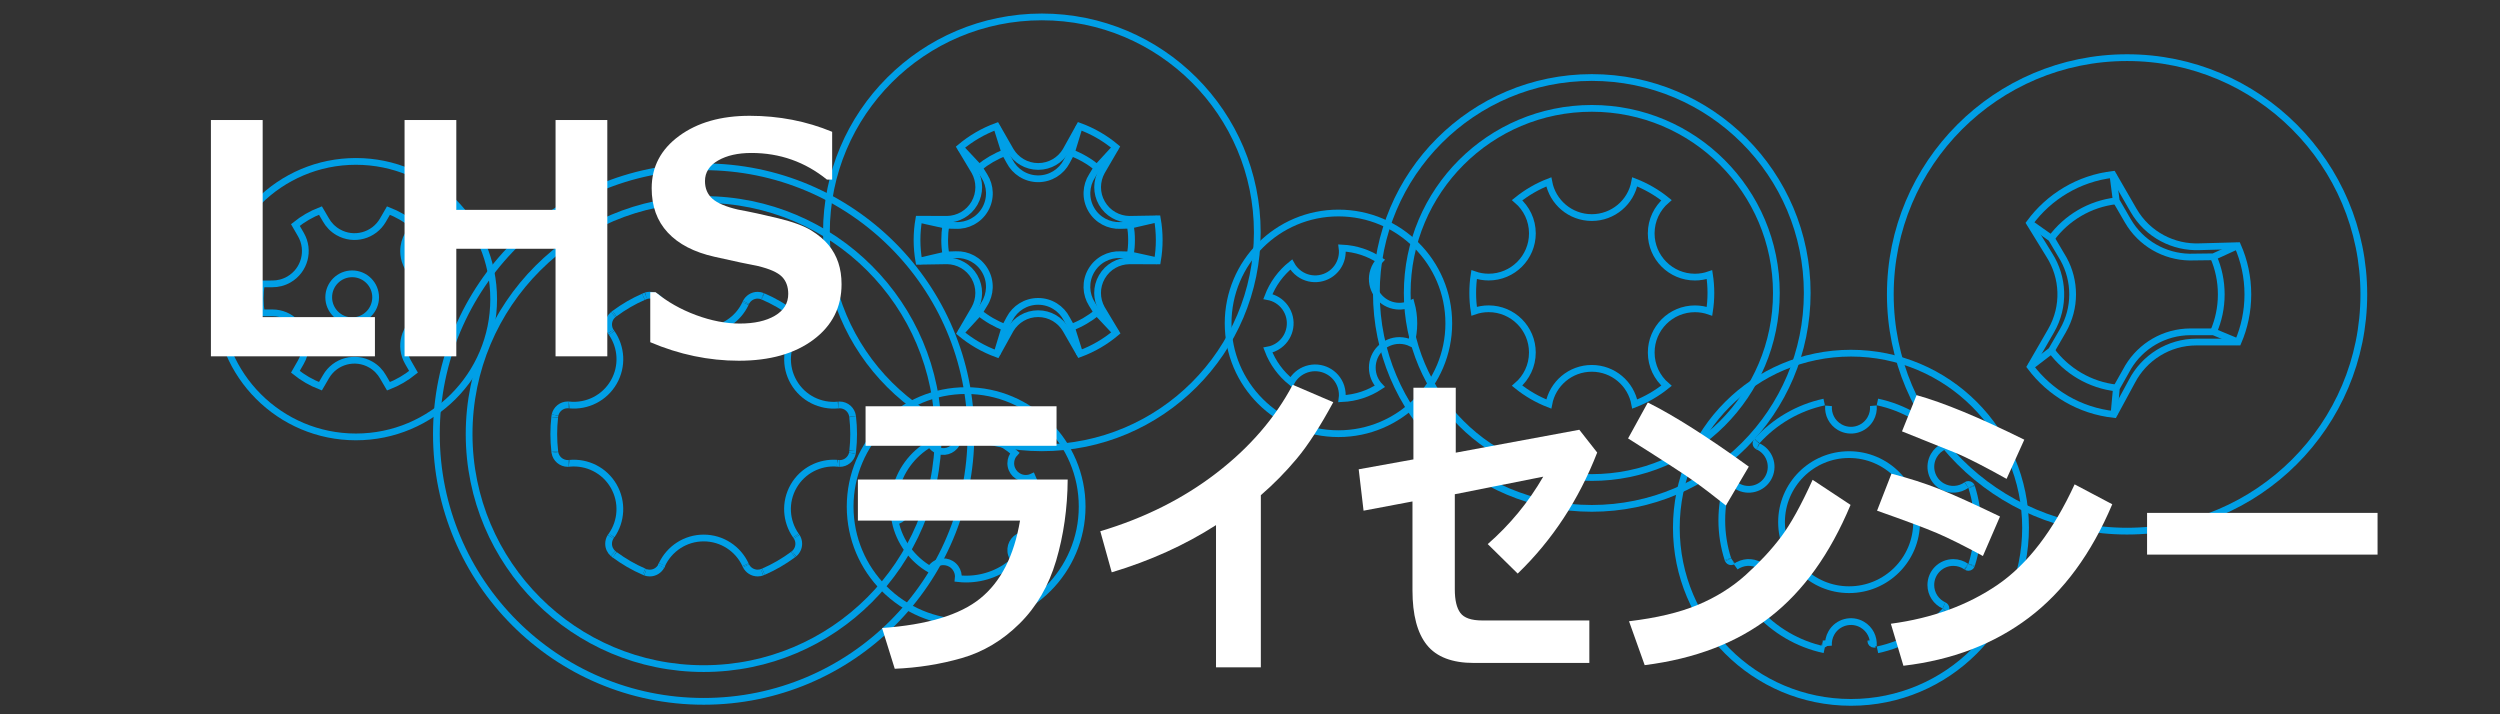 <?xml version="1.0" encoding="utf-8"?>
<!-- Generator: Adobe Illustrator 16.0.0, SVG Export Plug-In . SVG Version: 6.00 Build 0)  -->
<!DOCTYPE svg PUBLIC "-//W3C//DTD SVG 1.1//EN" "http://www.w3.org/Graphics/SVG/1.1/DTD/svg11.dtd">
<svg version="1.1" xmlns="http://www.w3.org/2000/svg" xmlns:xlink="http://www.w3.org/1999/xlink" x="0px" y="0px" width="210px"
	 height="60px" viewBox="0 0 210 60" enable-background="new 0 0 210 60" xml:space="preserve">
<rect x="0" y="0" width="210" height="60" fill="#333333" stroke="none"/>
<g id="レイヤー_2" display="none">
	<rect x="-52" y="-16.5" display="inline" fill="#403D3C" width="284" height="112.5"/>
</g>
<g id="レイヤー_1">
	<circle fill="none" stroke="#009FE6" stroke-width="0.567" cx="81.156" cy="42.554" r="9.744"/>
	<path fill="none" stroke="#009FE6" stroke-width="0.567" d="M85.244,47.062c-0.123-0.131-0.22-0.288-0.279-0.471
		c-0.216-0.664,0.148-1.378,0.812-1.595c0.318-0.104,0.646-0.072,0.927,0.06c0.344-0.763,0.535-1.608,0.535-2.499
		s-0.191-1.735-0.534-2.497c-0.163,0.077-0.344,0.121-0.536,0.121c-0.698,0-1.265-0.567-1.265-1.267
		c0-0.333,0.129-0.636,0.342-0.862c-1.081-0.982-2.517-1.581-4.092-1.581c-0.223,0-0.441,0.012-0.658,0.036
		c0.022,0.178,0.009,0.364-0.051,0.547c-0.216,0.664-0.93,1.027-1.595,0.813c-0.318-0.104-0.567-0.322-0.716-0.595
		c-1.487,0.853-2.58,2.313-2.938,4.043c0.178,0.033,0.352,0.104,0.507,0.218c0.566,0.411,0.69,1.203,0.28,1.767
		c-0.197,0.272-0.482,0.441-0.788,0.499c0.359,1.729,1.452,3.189,2.938,4.042c0.086-0.158,0.208-0.3,0.363-0.413
		c0.565-0.41,1.356-0.286,1.768,0.28c0.196,0.27,0.268,0.592,0.23,0.896c0.217,0.025,0.437,0.037,0.66,0.037
		C82.728,48.641,84.163,48.044,85.244,47.062z"/>
	<circle fill="none" stroke="#009FE6" stroke-width="0.567" cx="112.43" cy="27.161" r="9.268"/>
	<path fill="none" stroke="#009FE6" stroke-width="0.567" d="M115.904,32.457c-0.391-0.408-0.631-0.963-0.631-1.574
		c0-1.259,1.02-2.281,2.281-2.281c0.354,0,0.688,0.082,0.986,0.226c0.146-0.531,0.223-1.09,0.223-1.667
		c0-0.578-0.076-1.135-0.223-1.667c-0.51,0.246-1.111,0.302-1.693,0.115c-1.197-0.39-1.852-1.676-1.463-2.875
		c0.109-0.337,0.289-0.631,0.52-0.871c-0.918-0.604-2.004-0.976-3.17-1.031c0.076,0.562-0.057,1.152-0.414,1.646
		c-0.74,1.019-2.166,1.245-3.186,0.505c-0.289-0.209-0.512-0.472-0.67-0.765c-0.873,0.702-1.557,1.631-1.961,2.697
		c0.559,0.101,1.082,0.408,1.441,0.904c0.74,1.019,0.514,2.445-0.506,3.185c-0.285,0.21-0.607,0.342-0.936,0.4
		c0.404,1.066,1.09,1.994,1.963,2.697c0.27-0.5,0.723-0.9,1.303-1.09c1.199-0.388,2.484,0.268,2.875,1.464
		c0.107,0.338,0.137,0.682,0.092,1.01C113.902,33.433,114.986,33.062,115.904,32.457z"/>
	<circle fill="none" stroke="#009FE6" stroke-width="0.567" cx="29.897" cy="25.129" r="11.571"/>
	<circle fill="none" stroke="#009FE6" stroke-width="0.567" cx="29.583" cy="24.972" r="1.971"/>
	<path fill="none" stroke="#009FE6" stroke-width="0.567" d="M27.385,31.637c0.762-1.318,2.448-1.771,3.767-1.008
		c0.442,0.255,0.788,0.616,1.022,1.03l0.46,0.788c0.766-0.297,1.473-0.71,2.102-1.218l-0.465-0.807
		c-0.761-1.319-0.31-3.005,1.009-3.766c0.443-0.255,0.927-0.374,1.404-0.37l0.908-0.004c0.061-0.396,0.093-0.802,0.093-1.215
		c0-0.414-0.032-0.819-0.093-1.216h-0.931c-1.522,0-2.758-1.234-2.758-2.757c0-0.511,0.139-0.99,0.382-1.401l0.449-0.789
		c-0.629-0.508-1.337-0.918-2.104-1.216l-0.465,0.806c-0.761,1.319-2.447,1.771-3.766,1.009c-0.443-0.255-0.788-0.616-1.022-1.031
		l-0.461-0.788c-0.767,0.296-1.474,0.71-2.104,1.217l0.466,0.807c0.763,1.319,0.311,3.005-1.008,3.767
		c-0.443,0.256-0.928,0.375-1.404,0.37l-0.914,0.005c-0.061,0.396-0.093,0.801-0.093,1.214s0.032,0.819,0.093,1.215h0.936
		c1.522,0,2.757,1.234,2.757,2.757c0,0.511-0.139,0.99-0.381,1.401l-0.452,0.792c0.63,0.508,1.339,0.918,2.104,1.215L27.385,31.637z
		"/>
	<circle fill="none" stroke="#009FE6" stroke-width="0.567" cx="59.108" cy="36.461" r="19.702"/>
	<circle fill="none" stroke="#009FE6" stroke-width="0.567" cx="59.108" cy="36.462" r="22.451"/>
	<g>
		<path fill="none" stroke="#009FE6" stroke-width="0.567" d="M64.13,48.021c-0.04,0.018-0.078,0.034-0.119,0.052"/>
		<path fill="none" stroke="#009FE6" stroke-width="0.567" d="M62.662,47.527c0.18,0.361,0.551,0.608,0.981,0.608
			c0.131,0,0.253-0.022,0.369-0.063"/>
		<path fill="none" stroke="#009FE6" stroke-width="0.567" d="M62.622,47.439c0.013,0.029,0.026,0.06,0.04,0.088"/>
		<path fill="none" stroke="#009FE6" stroke-width="0.567" d="M66.7,46.519c0.241-0.201,0.396-0.505,0.396-0.843
			c0-0.221-0.065-0.425-0.177-0.597"/>
		<path fill="none" stroke="#009FE6" stroke-width="0.567" d="M66.7,46.519c-0.029,0.021-0.059,0.045-0.089,0.067"/>
		<path fill="none" stroke="#009FE6" stroke-width="0.567" d="M66.918,45.079c-0.023-0.032-0.045-0.063-0.067-0.094"/>
		<path fill="none" stroke="#009FE6" stroke-width="0.567" d="M55.606,47.419c-0.021,0.048-0.042,0.096-0.062,0.142"/>
		<path fill="none" stroke="#009FE6" stroke-width="0.567" d="M54.094,48.022c0.037,0.018,0.074,0.034,0.112,0.049"/>
		<path fill="none" stroke="#009FE6" stroke-width="0.567" d="M62.622,47.439c-0.613-1.327-1.955-2.247-3.513-2.247
			c-1.55,0-2.885,0.911-3.503,2.227"/>
		<path fill="none" stroke="#009FE6" stroke-width="0.567" d="M47.867,38.914c-0.041,0.006-0.082,0.011-0.123,0.012"/>
		<path fill="none" stroke="#009FE6" stroke-width="0.567" d="M46.6,37.914c0.002,0.033,0.006,0.066,0.012,0.099"/>
		<path fill="none" stroke="#009FE6" stroke-width="0.567" d="M51.377,44.974c0.827-1.192,0.946-2.801,0.172-4.143
			c-0.774-1.341-2.233-2.042-3.682-1.917"/>
		<path fill="none" stroke="#009FE6" stroke-width="0.567" d="M46.6,37.914c-0.054-0.475-0.083-0.958-0.083-1.447
			c0-0.472,0.027-0.939,0.077-1.399"/>
		<path fill="none" stroke="#009FE6" stroke-width="0.567" d="M47.862,34.022c-0.039-0.006-0.077-0.01-0.116-0.012"/>
		<path fill="none" stroke="#009FE6" stroke-width="0.567" d="M47.862,34.022c1.451,0.129,2.914-0.573,3.69-1.919
			c0.774-1.34,0.654-2.949-0.175-4.14"/>
		<path fill="none" stroke="#009FE6" stroke-width="0.567" d="M51.615,26.347c-0.036,0.024-0.07,0.049-0.103,0.078"/>
		<path fill="none" stroke="#009FE6" stroke-width="0.567" d="M64.093,24.897c-0.016-0.006-0.032-0.013-0.048-0.02"/>
		<path fill="none" stroke="#009FE6" stroke-width="0.567" d="M55.606,25.506c0.616,1.319,1.954,2.232,3.505,2.232
			c1.554,0,2.895-0.917,3.51-2.242"/>
		<path fill="none" stroke="#009FE6" stroke-width="0.567" d="M62.622,25.497c0.012-0.032,0.026-0.062,0.042-0.094"/>
		<path fill="none" stroke="#009FE6" stroke-width="0.567" d="M70.395,34.022c0.014-0.001,0.028-0.002,0.042-0.004"/>
		<path fill="none" stroke="#009FE6" stroke-width="0.567" d="M71.621,35.01c0-0.013-0.003-0.024-0.004-0.038"/>
		<path fill="none" stroke="#009FE6" stroke-width="0.567" d="M70.313,38.91c-1.437-0.108-2.876,0.592-3.644,1.921
			c-0.776,1.346-0.653,2.961,0.182,4.154"/>
		<path fill="none" stroke="#009FE6" stroke-width="0.567" d="M71.629,37.863c0.051-0.459,0.077-0.924,0.077-1.396
			c0-0.493-0.03-0.979-0.085-1.458"/>
		<path fill="none" stroke="#009FE6" stroke-width="0.567" d="M66.838,27.977c-0.82,1.19-0.936,2.795-0.166,4.13
			c0.783,1.355,2.26,2.058,3.723,1.916"/>
		<path fill="none" stroke="#009FE6" stroke-width="0.567" d="M64.093,24.897c0.452,0.196,0.893,0.417,1.316,0.661
			c0.4,0.231,0.787,0.485,1.159,0.758"/>
		<path fill="none" stroke="#009FE6" stroke-width="0.567" d="M51.615,26.347c0.383-0.284,0.783-0.548,1.198-0.789
			c0.399-0.231,0.811-0.44,1.237-0.626"/>
		<path fill="none" stroke="#009FE6" stroke-width="0.567" d="M54.05,24.932c0.069-0.031,0.139-0.06,0.209-0.089"/>
		<path fill="none" stroke="#009FE6" stroke-width="0.567" d="M54.094,48.022c-0.441-0.19-0.869-0.407-1.282-0.646
			c-0.408-0.236-0.803-0.497-1.181-0.777"/>
		<path fill="none" stroke="#009FE6" stroke-width="0.567" d="M66.611,46.586c-0.385,0.286-0.787,0.552-1.204,0.792
			c-0.411,0.239-0.837,0.452-1.277,0.643"/>
		<path fill="none" stroke="#009FE6" stroke-width="0.567" d="M55.544,47.561c-0.187,0.344-0.548,0.575-0.966,0.575
			c-0.129,0-0.255-0.023-0.371-0.064"/>
		<path fill="none" stroke="#009FE6" stroke-width="0.567" d="M55.544,47.561c0.025-0.043,0.045-0.092,0.062-0.142"/>
		<path fill="none" stroke="#009FE6" stroke-width="0.567" d="M51.493,46.495c0.042,0.039,0.088,0.074,0.138,0.104"/>
		<path fill="none" stroke="#009FE6" stroke-width="0.567" d="M51.493,46.495c-0.227-0.2-0.371-0.492-0.371-0.819
			c0-0.216,0.062-0.416,0.17-0.586"/>
		<path fill="none" stroke="#009FE6" stroke-width="0.567" d="M51.377,44.974c-0.032,0.035-0.058,0.076-0.084,0.116"/>
		<path fill="none" stroke="#009FE6" stroke-width="0.567" d="M47.744,38.926c-0.017,0.001-0.034,0.003-0.051,0.003
			c-0.544-0.001-0.994-0.396-1.081-0.916"/>
		<path fill="none" stroke="#009FE6" stroke-width="0.567" d="M46.62,34.868c-0.016,0.064-0.024,0.131-0.027,0.199"/>
		<path fill="none" stroke="#009FE6" stroke-width="0.567" d="M47.746,34.011c-0.019-0.002-0.039-0.002-0.057-0.002
			c-0.524-0.002-0.961,0.367-1.069,0.859"/>
		<path fill="none" stroke="#009FE6" stroke-width="0.567" d="M51.295,27.848c0.027,0.04,0.053,0.078,0.082,0.115"/>
		<path fill="none" stroke="#009FE6" stroke-width="0.567" d="M51.295,27.848c-0.108-0.17-0.171-0.371-0.171-0.588
			c0-0.334,0.15-0.634,0.388-0.835"/>
		<path fill="none" stroke="#009FE6" stroke-width="0.567" d="M55.548,25.378c-0.182-0.347-0.547-0.583-0.969-0.583
			c-0.112,0-0.221,0.017-0.321,0.047"/>
		<path fill="none" stroke="#009FE6" stroke-width="0.567" d="M55.606,25.506c-0.016-0.043-0.036-0.087-0.058-0.128"/>
		<path fill="none" stroke="#009FE6" stroke-width="0.567" d="M62.664,25.403c0.18-0.358,0.549-0.604,0.978-0.604
			c0.143,0,0.279,0.029,0.404,0.078"/>
		<path fill="none" stroke="#009FE6" stroke-width="0.567" d="M66.948,27.826c-0.032,0.054-0.069,0.104-0.11,0.151"/>
		<path fill="none" stroke="#009FE6" stroke-width="0.567" d="M66.568,26.316c0.07,0.042,0.137,0.093,0.196,0.149"/>
		<path fill="none" stroke="#009FE6" stroke-width="0.567" d="M66.764,26.466c0.21,0.2,0.342,0.481,0.342,0.794
			c0,0.208-0.058,0.4-0.159,0.565"/>
		<path fill="none" stroke="#009FE6" stroke-width="0.567" d="M70.437,34.019c0.03-0.002,0.062-0.006,0.092-0.006
			c0.559,0,1.019,0.418,1.088,0.959"/>
		<path fill="none" stroke="#009FE6" stroke-width="0.567" d="M70.313,38.91c0.067,0.013,0.138,0.021,0.209,0.022"/>
		<path fill="none" stroke="#009FE6" stroke-width="0.567" d="M71.629,37.863c-0.002,0.072-0.011,0.144-0.027,0.214"/>
		<path fill="none" stroke="#009FE6" stroke-width="0.567" d="M70.522,38.933c0.004,0,0.007,0,0.011,0
			c0.522,0,0.958-0.366,1.069-0.855"/>
	</g>
	<circle fill="none" stroke="#009FE6" stroke-width="0.567" cx="87.516" cy="19.518" r="18.097"/>
	<path fill="none" stroke="#009FE6" stroke-width="0.567" d="M84.885,27.664c0.472-0.788,1.333-1.315,2.318-1.315
		c0.99,0,1.854,0.533,2.324,1.327L90.7,29.72c1.125-0.413,2.155-1.017,3.053-1.774l-1.213-2.023
		c-0.446-0.802-0.473-1.812,0.02-2.665c0.494-0.856,1.389-1.34,2.312-1.349l2.353,0.006c0.098-0.568,0.15-1.152,0.15-1.75
		c0-0.608-0.054-1.203-0.156-1.78l-2.359,0.04c-0.918-0.015-1.805-0.497-2.298-1.351c-0.495-0.856-0.465-1.871-0.013-2.676
		l1.183-2.032c-0.9-0.755-1.934-1.356-3.058-1.765l-1.147,2.066c-0.471,0.788-1.333,1.315-2.318,1.315
		c-0.99,0-1.854-0.533-2.325-1.327l-1.173-2.047c-1.125,0.411-2.155,1.015-3.054,1.771l1.216,2.028
		c0.446,0.802,0.472,1.812-0.02,2.665c-0.494,0.857-1.388,1.34-2.31,1.351l-2.362-0.008c-0.099,0.568-0.151,1.153-0.151,1.751
		c0,0.606,0.054,1.201,0.155,1.779l2.368-0.039c0.919,0.013,1.806,0.496,2.298,1.35c0.494,0.856,0.466,1.873,0.014,2.676
		l-1.187,2.039c0.901,0.753,1.934,1.353,3.06,1.762L84.885,27.664z"/>
	<path fill="none" stroke="#009FE6" stroke-width="0.567" d="M77.183,21.945l2.274-0.529l0.84-0.025
		c0.97-0.04,1.929,0.448,2.448,1.348c0.524,0.908,0.461,1.993-0.073,2.818l-0.423,0.699l-1.573,1.715"/>
	<path fill="none" stroke="#009FE6" stroke-width="0.567" d="M80.655,12.38l1.592,1.699l0.443,0.718
		c0.519,0.821,0.576,1.894,0.057,2.794c-0.525,0.908-1.497,1.396-2.477,1.345l-0.816-0.017l-2.276-0.503"/>
	<path fill="none" stroke="#009FE6" stroke-width="0.567" d="M90.672,10.602l-0.679,2.229l-0.395,0.741
		c-0.451,0.859-1.352,1.446-2.391,1.446c-1.048,0-1.957-0.599-2.404-1.472l-0.395-0.715l-0.699-2.222"/>
	<path fill="none" stroke="#009FE6" stroke-width="0.567" d="M97.218,18.386l-2.272,0.527l-0.833,0.026
		c-0.97,0.04-1.93-0.448-2.449-1.347c-0.523-0.908-0.46-1.996,0.072-2.819l0.419-0.692l1.574-1.715"/>
	<path fill="none" stroke="#009FE6" stroke-width="0.567" d="M97.223,21.916l-2.271-0.501l-0.813-0.02
		c-0.979-0.05-1.952,0.438-2.477,1.347c-0.518,0.898-0.462,1.972,0.057,2.794l0.444,0.717l1.588,1.693"/>
	<path fill="none" stroke="#009FE6" stroke-width="0.567" d="M83.737,29.733l0.677-2.229l0.398-0.745
		c0.451-0.859,1.353-1.444,2.392-1.444c1.048,0,1.957,0.597,2.404,1.471l0.397,0.719L90.7,29.72"/>
	<path fill="none" stroke="#009FE6" stroke-width="0.567" d="M92.164,26.246C91.521,26.771,90.791,27.197,90,27.5"/>
	<path fill="none" stroke="#009FE6" stroke-width="0.567" d="M84.416,27.505c-0.791-0.3-1.521-0.724-2.165-1.249"/>
	<path fill="none" stroke="#009FE6" stroke-width="0.567" d="M79.452,21.415c-0.064-0.407-0.099-0.823-0.099-1.249
		c0-0.424,0.033-0.842,0.098-1.248"/>
	<path fill="none" stroke="#009FE6" stroke-width="0.567" d="M82.247,14.079c0.644-0.524,1.374-0.95,2.164-1.25"/>
	<path fill="none" stroke="#009FE6" stroke-width="0.567" d="M89.998,12.832c0.79,0.301,1.52,0.729,2.163,1.254"/>
	<path fill="none" stroke="#009FE6" stroke-width="0.567" d="M94.948,18.91c0.066,0.41,0.101,0.829,0.101,1.257
		c0,0.423-0.034,0.838-0.099,1.244"/>
	<circle fill="none" stroke="#009FE6" stroke-width="0.567" cx="178.674" cy="24.729" r="19.887"/>
	<path fill="none" stroke="#009FE6" stroke-width="0.567" d="M179.08,32.033c1.02-1.963,3.07-3.302,5.434-3.302H188
		c0.527-1.229,0.82-2.581,0.82-4.001c0-1.455-0.307-2.841-0.859-4.091l-3.164,0.087c-2.209,0.099-4.395-1.008-5.576-3.054
		l-1.742-3.019c-2.867,0.336-5.365,1.866-6.99,4.08l1.656,2.694c1.189,1.864,1.326,4.31,0.145,6.356l-1.742,3.019
		c1.643,2.196,4.156,3.704,7.027,4.012L179.08,32.033z"/>
	<path fill="none" stroke="#009FE6" stroke-width="0.567" d="M170.488,18.734l1.824,1.288l1.029,1.742
		c0.998,1.813,1.051,4.09-0.059,6.015l-0.965,1.667l-1.771,1.357"/>
	<path fill="none" stroke="#009FE6" stroke-width="0.567" d="M177.479,14.654l0.287,2.217l0.963,1.663
		c1.111,1.926,3.109,3.018,5.18,3.062l2.023-0.025l2.029-0.931"/>
	<path fill="none" stroke="#009FE6" stroke-width="0.567" d="M177.574,34.815l0.203-2.223l0.994-1.763
		c1.072-1.771,3.018-2.956,5.24-2.956h1.924L188,28.731"/>
	<path fill="none" stroke="#009FE6" stroke-width="0.567" d="M185.932,21.575c0.422,0.966,0.654,2.033,0.654,3.155
		c0,1.116-0.232,2.179-0.65,3.143"/>
	<path fill="none" stroke="#009FE6" stroke-width="0.567" d="M177.779,32.591c-2.232-0.251-4.184-1.433-5.459-3.147"/>
	<path fill="none" stroke="#009FE6" stroke-width="0.567" d="M172.314,20.022c1.271-1.717,3.223-2.899,5.455-3.154"/>
	<circle fill="none" stroke="#009FE6" stroke-width="0.567" cx="133.711" cy="24.607" r="15.504"/>
	<circle fill="none" stroke="#009FE6" stroke-width="0.567" cx="133.711" cy="24.607" r="18.096"/>
	<path fill="none" stroke="#009FE6" stroke-width="0.567" d="M133.709,30.941c1.799,0,3.293,1.293,3.609,3
		c0.971-0.375,1.869-0.898,2.668-1.542c-0.785-0.674-1.283-1.671-1.283-2.788c0-2.027,1.645-3.671,3.672-3.671
		c0.428,0,0.838,0.074,1.221,0.209c0.078-0.501,0.119-1.015,0.119-1.539c0-0.524-0.041-1.039-0.119-1.542
		c-0.383,0.134-0.793,0.209-1.221,0.209c-2.029,0-3.674-1.644-3.674-3.672c0-1.115,0.498-2.113,1.283-2.787
		c-0.797-0.643-1.695-1.166-2.666-1.542c-0.316,1.708-1.811,3-3.609,3s-3.293-1.292-3.609-2.999
		c-0.971,0.375-1.865,0.898-2.662,1.541c0.785,0.672,1.283,1.67,1.283,2.784c0,2.029-1.645,3.673-3.674,3.673
		c-0.428,0-0.838-0.074-1.221-0.209c-0.078,0.502-0.117,1.017-0.117,1.541c0,0.523,0.039,1.038,0.117,1.539
		c0.383-0.135,0.791-0.209,1.221-0.209c2.027,0,3.672,1.644,3.672,3.673c0,1.115-0.498,2.113-1.283,2.786
		c0.797,0.644,1.693,1.166,2.664,1.543C130.416,32.234,131.91,30.941,133.709,30.941z"/>
	<g>
		<circle fill="none" stroke="#009FE6" stroke-width="0.567" cx="155.322" cy="43.861" r="5.673"/>
		<circle fill="none" stroke="#009FE6" stroke-width="0.567" cx="155.48" cy="44.333" r="14.667"/>
		<path fill="none" stroke="#009FE6" stroke-width="0.567" d="M157.496,54.112c-0.01,0.002-0.021,0.004-0.031,0.006"/>
		<path fill="none" stroke="#009FE6" stroke-width="0.567" d="M157.146,53.848c0.002,0.152,0.125,0.274,0.277,0.274
			c0.014,0,0.027,0,0.041-0.004"/>
		<path fill="none" stroke="#009FE6" stroke-width="0.567" d="M163.4,51.286c-0.008,0.01-0.016,0.02-0.023,0.029"/>
		<path fill="none" stroke="#009FE6" stroke-width="0.567" d="M163.4,51.286c0.039-0.047,0.063-0.107,0.063-0.174
			c0-0.114-0.068-0.212-0.168-0.254"/>
		<line fill="none" stroke="#009FE6" stroke-width="0.567" x1="163.295" y1="50.858" x2="163.291" y2="50.855"/>
		<path fill="none" stroke="#009FE6" stroke-width="0.567" d="M165.205,47.622c0.041,0.024,0.088,0.039,0.139,0.039
			c0.113,0,0.209-0.067,0.254-0.165"/>
		<path fill="none" stroke="#009FE6" stroke-width="0.567" d="M165.191,40.739c0.045-0.029,0.098-0.045,0.152-0.045
			c0.113,0,0.211,0.066,0.256,0.164"/>
		<line fill="none" stroke="#009FE6" stroke-width="0.567" x1="165.184" y1="40.744" x2="165.191" y2="40.739"/>
		<path fill="none" stroke="#009FE6" stroke-width="0.567" d="M163.377,37.037c0.006,0.007,0.012,0.015,0.018,0.021"/>
		<path fill="none" stroke="#009FE6" stroke-width="0.567" d="M163.303,37.489c0.094-0.045,0.16-0.141,0.16-0.252
			c0-0.068-0.025-0.131-0.068-0.18"/>
		<path fill="none" stroke="#009FE6" stroke-width="0.567" d="M163.303,37.489c-0.004,0.002-0.008,0.005-0.014,0.008"/>
		<path fill="none" stroke="#009FE6" stroke-width="0.567" d="M165.617,40.911c0.33,1.029,0.51,2.126,0.51,3.264
			c0,1.139-0.18,2.234-0.51,3.263"/>
		<path fill="none" stroke="#009FE6" stroke-width="0.567" d="M165.617,47.438c-0.006,0.021-0.012,0.04-0.02,0.059"/>
		<path fill="none" stroke="#009FE6" stroke-width="0.567" d="M153.393,53.845c-0.002-0.02-0.004-0.039-0.006-0.061"/>
		<path fill="none" stroke="#009FE6" stroke-width="0.567" d="M145.58,47.128c-0.006,0.005-0.014,0.009-0.018,0.012"/>
		<path fill="none" stroke="#009FE6" stroke-width="0.567" d="M145.59,40.286c-0.01-0.008-0.02-0.015-0.029-0.021"/>
		<path fill="none" stroke="#009FE6" stroke-width="0.567" d="M147.59,37.038c1.467-1.62,3.426-2.788,5.641-3.266"/>
		<path fill="none" stroke="#009FE6" stroke-width="0.567" d="M153.598,34.091c-0.059,0.706,0.283,1.414,0.938,1.793
			c0.904,0.521,2.059,0.213,2.58-0.691c0.203-0.351,0.279-0.739,0.246-1.111"/>
		<path fill="none" stroke="#009FE6" stroke-width="0.567" d="M147.59,37.038c-0.01,0.011-0.02,0.021-0.027,0.033"/>
		<path fill="none" stroke="#009FE6" stroke-width="0.567" d="M145.799,40.759c0.045,0.033,0.094,0.063,0.143,0.091
			c0.902,0.522,2.059,0.213,2.58-0.69c0.521-0.904,0.213-2.061-0.691-2.582c-0.047-0.027-0.094-0.051-0.141-0.074"/>
		<path fill="none" stroke="#009FE6" stroke-width="0.567" d="M147.689,37.503c-0.012-0.004-0.023-0.009-0.035-0.016"/>
		<path fill="none" stroke="#009FE6" stroke-width="0.567" d="M145.139,46.958c-0.328-1.025-0.508-2.119-0.508-3.256
			c0-1.134,0.18-2.229,0.508-3.254"/>
		<path fill="none" stroke="#009FE6" stroke-width="0.567" d="M147.686,50.849c0.34-0.158,0.637-0.418,0.838-0.767
			c0.521-0.903,0.213-2.06-0.693-2.582c-0.66-0.382-1.457-0.315-2.041,0.101"/>
		<path fill="none" stroke="#009FE6" stroke-width="0.567" d="M147.686,50.849c-0.012,0.004-0.023,0.011-0.037,0.016"/>
		<path fill="none" stroke="#009FE6" stroke-width="0.567" d="M147.574,51.296c0.006,0.004,0.008,0.009,0.014,0.013"/>
		<path fill="none" stroke="#009FE6" stroke-width="0.567" d="M153.244,54.581c-2.223-0.477-4.188-1.646-5.656-3.272"/>
		<path fill="none" stroke="#009FE6" stroke-width="0.567" d="M157.359,54.261c0.061-0.707-0.281-1.416-0.936-1.795
			c-0.902-0.521-2.059-0.213-2.582,0.693c-0.199,0.345-0.275,0.729-0.246,1.098"/>
		<path fill="none" stroke="#009FE6" stroke-width="0.567" d="M153.033,54.108c0.018,0.005,0.031,0.008,0.049,0.01"/>
		<path fill="none" stroke="#009FE6" stroke-width="0.567" d="M157.146,53.848c0.002-0.02,0.004-0.04,0.004-0.06"/>
		<path fill="none" stroke="#009FE6" stroke-width="0.567" d="M163.377,51.315c-1.475,1.627-3.443,2.797-5.67,3.27"/>
		<path fill="none" stroke="#009FE6" stroke-width="0.567" d="M165.158,47.589c-0.307-0.213-0.678-0.339-1.078-0.339
			c-1.045,0-1.891,0.846-1.891,1.89c0,0.762,0.451,1.417,1.102,1.716"/>
		<path fill="none" stroke="#009FE6" stroke-width="0.567" d="M165.205,47.622c-0.016-0.012-0.029-0.021-0.047-0.033"/>
		<path fill="none" stroke="#009FE6" stroke-width="0.567" d="M163.289,37.497c-0.342,0.157-0.641,0.418-0.844,0.77
			c-0.521,0.903-0.213,2.059,0.691,2.58c0.666,0.384,1.463,0.317,2.047-0.103"/>
		<path fill="none" stroke="#009FE6" stroke-width="0.567" d="M165.6,40.858c0.006,0.018,0.012,0.035,0.018,0.053"/>
		<path fill="none" stroke="#009FE6" stroke-width="0.567" d="M157.703,33.765c1.107,0.235,2.15,0.643,3.102,1.192
			c0.963,0.556,1.83,1.261,2.572,2.08"/>
		<path fill="none" stroke="#009FE6" stroke-width="0.567" d="M153.393,53.845c-0.002,0.152-0.125,0.277-0.279,0.277
			c-0.01,0-0.021-0.002-0.031-0.004"/>
		<path fill="none" stroke="#009FE6" stroke-width="0.567" d="M147.574,51.296c-0.043-0.051-0.072-0.114-0.072-0.188
			c0-0.105,0.061-0.196,0.146-0.244"/>
		<path fill="none" stroke="#009FE6" stroke-width="0.567" d="M145.563,47.14c-0.045,0.027-0.094,0.045-0.15,0.045
			c-0.111,0-0.207-0.067-0.252-0.162"/>
		<path fill="none" stroke="#009FE6" stroke-width="0.567" d="M145.139,46.958c0.006,0.023,0.012,0.044,0.021,0.064"/>
		<path fill="none" stroke="#009FE6" stroke-width="0.567" d="M145.561,40.265c-0.043-0.026-0.094-0.043-0.148-0.043
			c-0.111,0-0.205,0.065-0.25,0.16"/>
		<path fill="none" stroke="#009FE6" stroke-width="0.567" d="M145.139,40.448c0.004-0.023,0.012-0.045,0.023-0.066"/>
		<path fill="none" stroke="#009FE6" stroke-width="0.567" d="M147.654,37.487c-0.092-0.046-0.152-0.139-0.152-0.246
			c0-0.064,0.023-0.123,0.061-0.17"/>
	</g>
	
		<line fill="none" stroke="#009FE6" stroke-width="0.709" stroke-miterlimit="10" x1="-235.062" y1="-17.741" x2="-235.062" y2="5.146"/>
	
		<line fill="none" stroke="#009FE6" stroke-width="0.142" stroke-miterlimit="10" x1="-235.062" y1="-17.741" x2="-235.062" y2="5.146"/>
	<g>
		<path fill="#FFFFFF" d="M89.686,40.277c-0.018,2.415-0.341,4.685-0.968,6.81c-0.628,2.125-1.655,3.893-3.082,5.302
			c-1.427,1.409-3.042,2.373-4.847,2.891c-1.804,0.518-3.681,0.816-5.63,0.896l-1.067-3.424c3.785-0.264,6.537-1.094,8.258-2.49
			c1.721-1.396,2.832-3.573,3.332-6.532H72.063v-3.451H89.686z M88.75,37.446H72.708v-3.319H88.75V37.446z"/>
		<path fill="#FFFFFF" d="M105.912,56.057h-3.767V44.11c-2.617,1.678-5.536,2.999-8.759,3.965l-0.961-3.451
			c3.705-1.106,6.956-2.735,9.753-4.887c2.796-2.15,4.931-4.622,6.408-7.415l3.41,1.462c-1.098,2.028-2.115,3.604-3.055,4.729
			s-1.949,2.151-3.03,3.082V56.057z"/>
		<path fill="#FFFFFF" d="M134.164,38.013c-1.547,3.978-3.771,7.366-6.678,10.168l-2.516-2.477c1.869-1.633,3.424-3.521,4.662-5.663
			l-7.428,1.475v7.995c0,0.896,0.154,1.554,0.467,1.976c0.313,0.421,0.924,0.632,1.838,0.632h8.996v3.569h-9.695
			c-1.826,0-3.143-0.503-3.951-1.508c-0.807-1.006-1.211-2.535-1.211-4.59v-7.468l-4.109,0.776l-0.408-3.477l4.596-0.83v-6.019
			h3.557v5.452l10.379-1.923L134.164,38.013z"/>
		<path fill="#FFFFFF" d="M146.9,39.197l-1.924,3.267c-1.045-0.834-1.969-1.536-2.771-2.107c-0.805-0.57-2.619-1.747-5.447-3.529
			l1.66-3.017C140.621,34.908,143.449,36.704,146.9,39.197z M155.447,42.411c-1.721,4.118-3.973,7.258-6.756,9.417
			c-2.783,2.16-6.297,3.508-10.537,4.044l-1.316-3.688c2.309-0.272,4.232-0.729,5.768-1.37c1.537-0.641,2.883-1.481,4.037-2.522
			c1.154-1.04,2.139-2.099,2.951-3.174s1.701-2.681,2.666-4.814L155.447,42.411z"/>
		<path fill="#FFFFFF" d="M168,43.386l-1.436,3.319c-1.564-0.852-2.848-1.492-3.854-1.923c-1.006-0.43-2.686-1.058-5.037-1.884
			l1.211-3.108c1.467,0.378,2.801,0.806,4.004,1.284C164.092,41.554,165.795,42.324,168,43.386z M177.43,42.358
			c-1.756,4.153-4.094,7.332-7.014,9.536s-6.43,3.547-10.529,4.03l-1.055-3.53c3.477-0.465,6.469-1.559,8.977-3.279
			c2.506-1.721,4.66-4.53,6.459-8.429L177.43,42.358z M170.041,36.933l-1.488,3.292c-0.764-0.43-1.555-0.855-2.371-1.277
			c-0.816-0.421-1.48-0.732-1.988-0.935l-4.426-1.778l1.225-3.043C163.24,33.815,166.256,35.063,170.041,36.933z"/>
		<path fill="#FFFFFF" d="M199.715,46.587h-19.361v-3.504h19.361V46.587z"/>
	</g>
	<g>
		<path fill="#FFFFFF" d="M31.494,29.931H17.717V10.082h4.347v16.556h9.43V29.931z"/>
		<path fill="#FFFFFF" d="M51.013,29.931h-4.347v-9.035H38.33v9.035h-4.347V10.082h4.347v7.547h8.337v-7.547h4.347V29.931z"/>
		<path fill="#FFFFFF" d="M54.622,28.745v-4.201h0.448c0.983,0.808,2.113,1.448,3.392,1.923c1.277,0.474,2.504,0.711,3.681,0.711
			c1.221,0,2.204-0.219,2.95-0.658s1.12-1.049,1.12-1.831c0-0.605-0.178-1.089-0.533-1.448c-0.356-0.36-1.03-0.659-2.022-0.896
			c-0.711-0.132-1.925-0.391-3.642-0.777s-3.024-1.064-3.925-2.035c-0.9-0.97-1.35-2.21-1.35-3.721c0-1.8,0.768-3.264,2.305-4.393
			c1.536-1.128,3.512-1.692,5.927-1.692c2.458,0,4.768,0.448,6.928,1.344v4.017h-0.435c-1.844-1.492-3.96-2.239-6.349-2.239
			c-1.133,0-2.065,0.211-2.799,0.633c-0.732,0.421-1.1,0.996-1.1,1.726c0,0.623,0.209,1.119,0.626,1.488
			c0.417,0.368,1.13,0.671,2.14,0.908c1.01,0.185,2.136,0.429,3.379,0.731c1.242,0.303,2.169,0.644,2.779,1.021
			c0.609,0.378,1.097,0.788,1.462,1.231c0.364,0.443,0.636,0.938,0.816,1.481c0.18,0.545,0.27,1.146,0.27,1.805
			c0,1.932-0.788,3.486-2.364,4.662c-1.576,1.177-3.663,1.766-6.263,1.766C59.535,30.3,57.054,29.781,54.622,28.745z"/>
	</g>
</g>
</svg>
